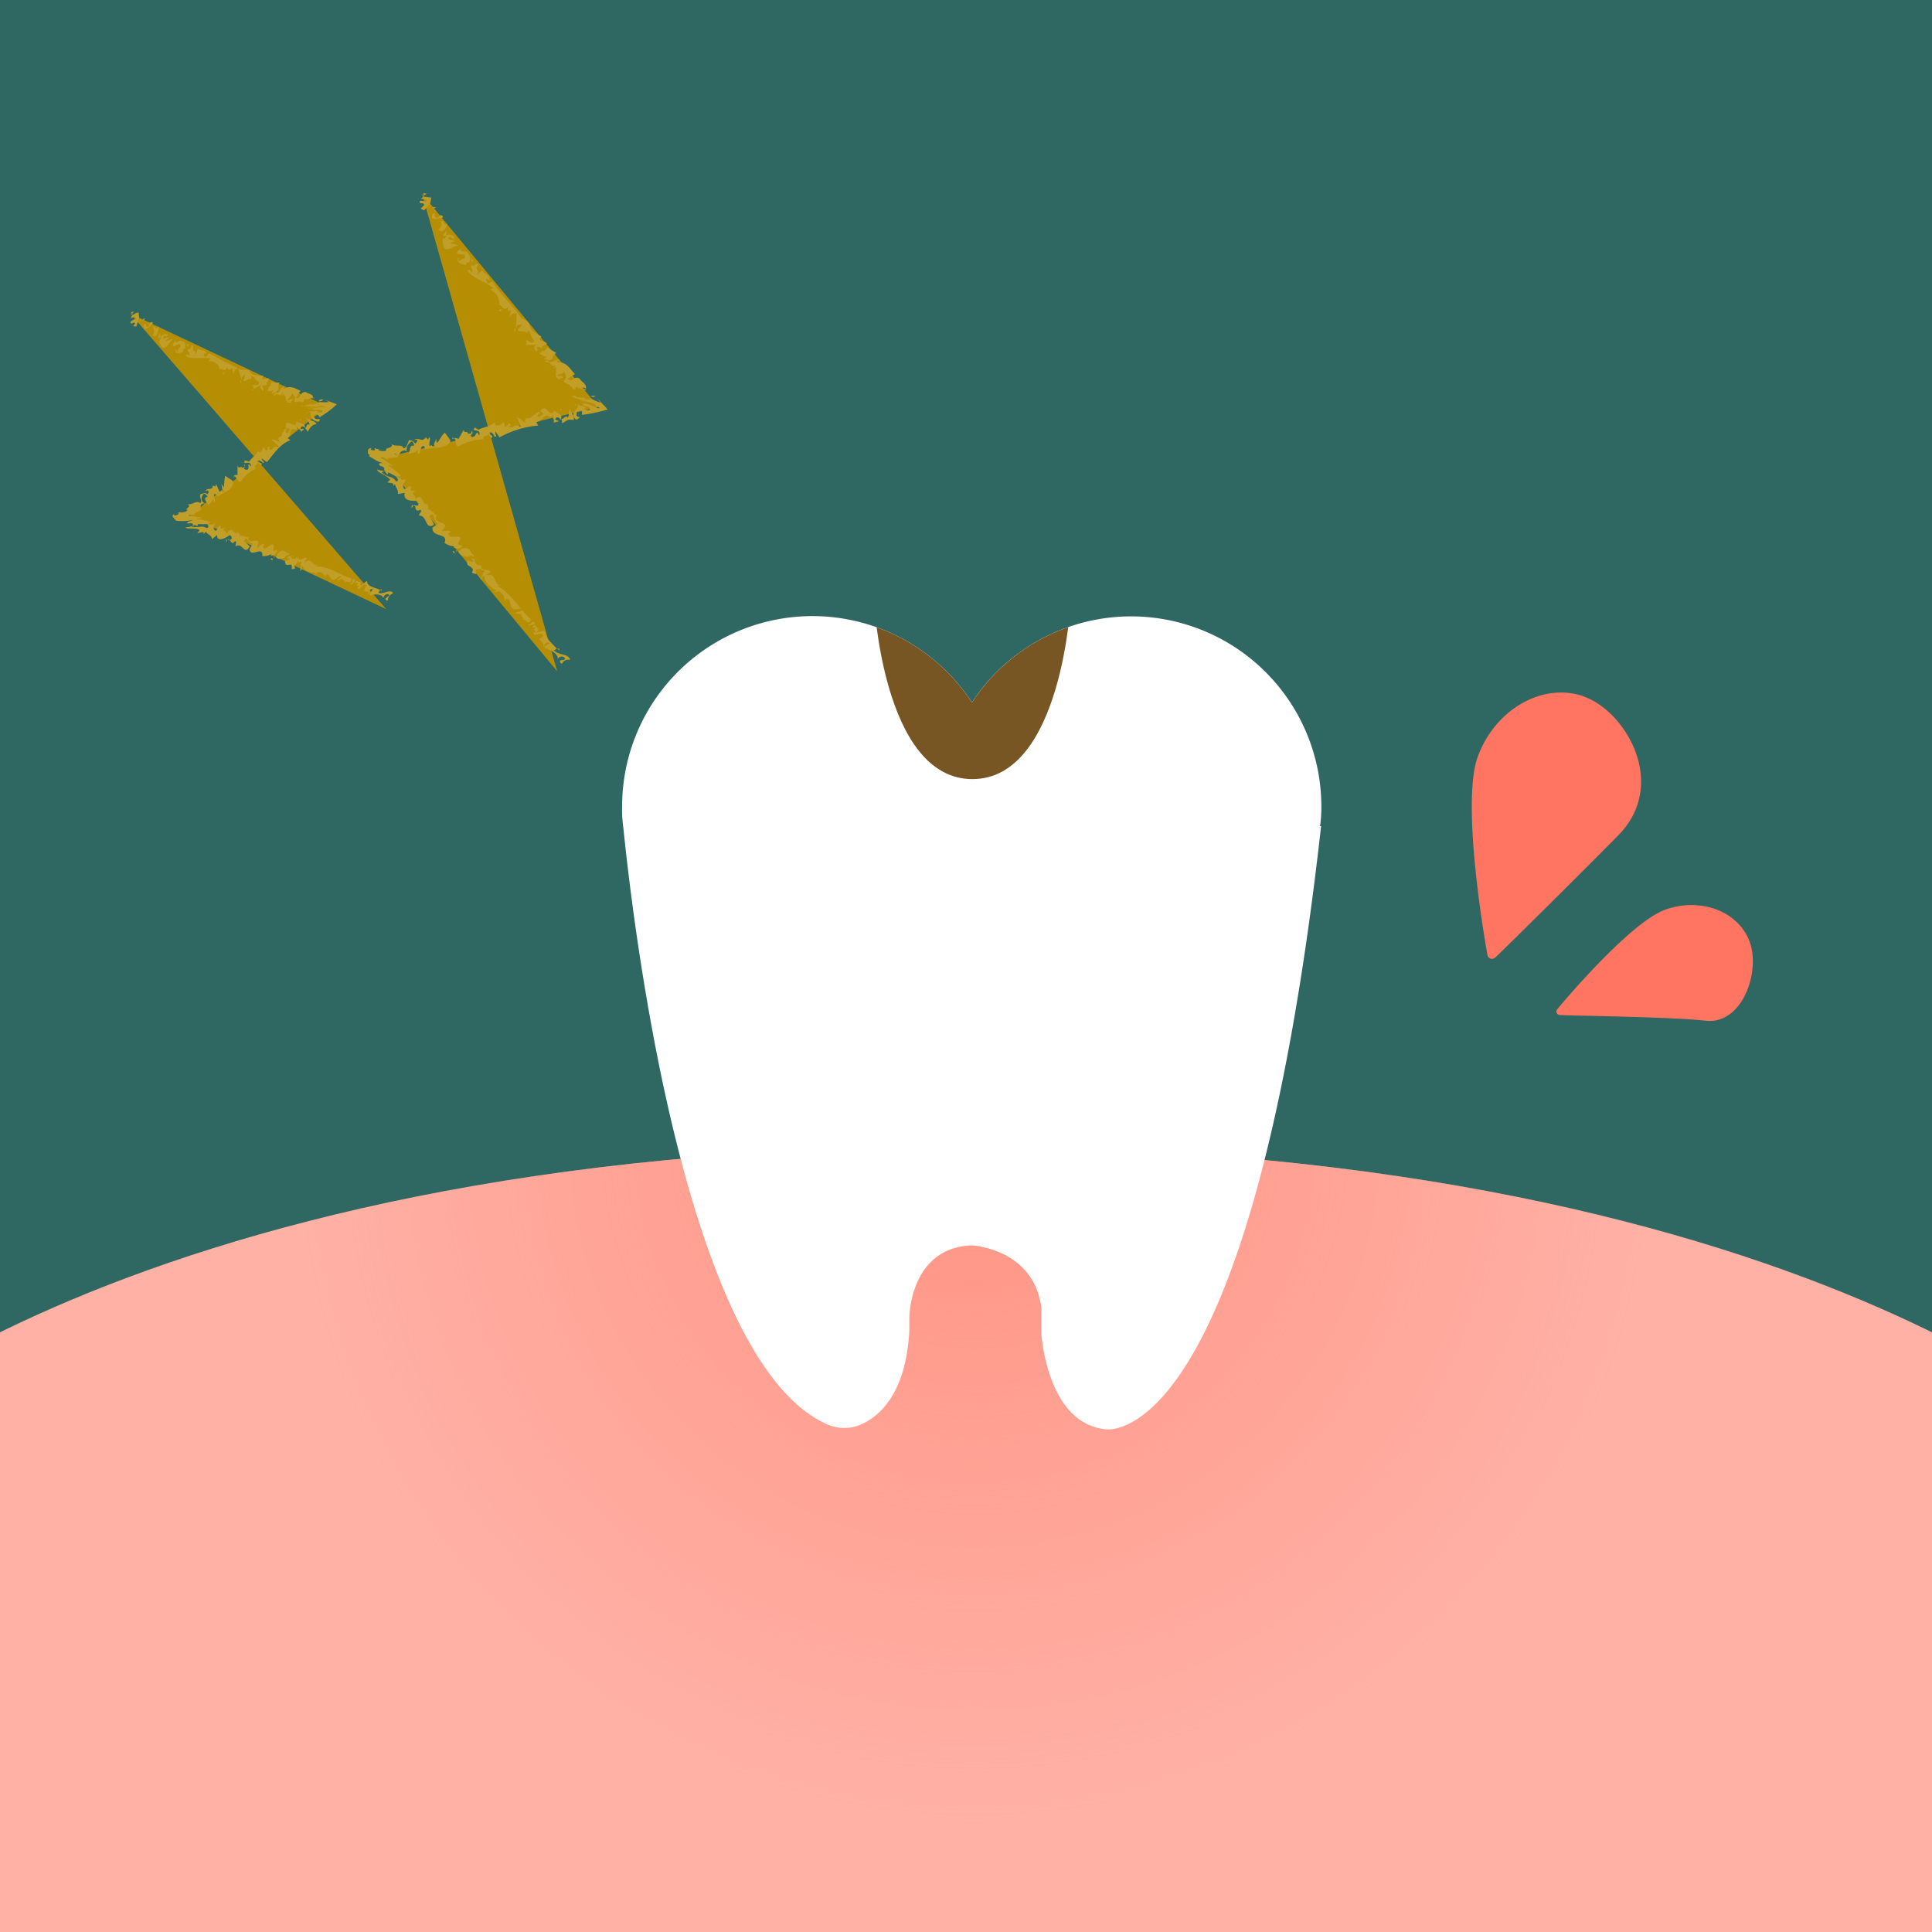 <svg id="レイヤー_1" data-name="レイヤー 1" xmlns="http://www.w3.org/2000/svg" xmlns:xlink="http://www.w3.org/1999/xlink" viewBox="0 0 150 150"><rect x="0" y="0" width="150" height="150" fill="#333333" stroke="none"/><defs><style>.cls-1{fill:none;}.cls-2{fill:#2ab7aa;opacity:0.4;isolation:isolate;}.cls-3{clip-path:url(#clip-path);}.cls-4{fill:#ff7561;}.cls-5{fill:#b68e04;}.cls-6{fill:#c09e27;}.cls-7{fill:#ffb1a6;}.cls-8{fill:url(#名称未設定グラデーション);}.cls-9{fill:#fff;}.cls-10{clip-path:url(#clip-path-2);}.cls-11{fill:#785624;}</style><clipPath id="clip-path"><rect class="cls-1" width="150" height="150"/></clipPath><radialGradient id="名称未設定グラデーション" cx="75.67" cy="93.39" r="53.07" gradientTransform="matrix(1, 0, 0, -1, 0, 182)" gradientUnits="userSpaceOnUse"><stop offset="0" stop-color="#ff9484"/><stop offset="1" stop-color="#ff9484" stop-opacity="0"/></radialGradient><clipPath id="clip-path-2"><path class="cls-1" d="M102.59,62.64a14.77,14.77,0,0,0-27.13-8.1A14.78,14.78,0,0,0,48.3,62.61a9.94,9.94,0,0,0,.08,1.53h0c.1.58,3.69,41.06,15.83,46.44a3.27,3.27,0,0,0,2.68,0c1.45-.66,3.45-2.45,3.71-7.26v-1s0-5.42,4.82-5.63c0,0,4.82.21,5.43,4.83v2s.4,7,5,7.45c0,0,11.26,2,16.72-46.83h-.08A10.31,10.31,0,0,0,102.59,62.64Z"/></clipPath></defs><title>img6</title><rect class="cls-2" width="150" height="150"/><g id="レイヤー_2" data-name="レイヤー 2"><g class="cls-3"><g id="contents"><path class="cls-4" d="M123,54.08c-3.22-1.15-6.93,1-8.27,4.68s.66,14.88.75,15.36a.36.36,0,0,0,.61.22c.37-.32,6.11-6,9.5-9.43,4-4,.63-9.67-2.59-10.82Z"/><path class="cls-4" d="M135.84,73.11c-.88-2.37-3.82-3.48-6.58-2.47s-8.12,7.43-8.35,7.71a.27.27,0,0,0,.17.45c.35.06,8.53.13,11.35.45S136.71,75.48,135.84,73.11Z"/><polyline class="cls-5" points="43.26 52.12 29.56 35.59 46.47 31.6 32.77 15.06"/><polygon class="cls-6" points="32.86 14.99 32.9 15.18 33.13 15.05 32.86 14.99"/><path class="cls-6" d="M32.66,16.19l.27.15c.47-.6.44-.29.56-1-.19,0-.61-.15-.8.07.1.07.42,0,.46.2-.21.08-.31-.07-.57,0,0,.35.25,0,.36.31Z"/><path class="cls-6" d="M33.44,16a1.56,1.56,0,0,0-.31.19C33.25,16.11,33.46,16.11,33.44,16Z"/><path class="cls-6" d="M33.61,16.06c.09.16-.21.17-.23.21l.5-.15Z"/><path class="cls-6" d="M34.07,16.66h.09S34.13,16.65,34.07,16.66Z"/><path class="cls-6" d="M34.35,16.91c.08-.16,0-.17-.19-.21h0c0,.17-.37.31-.4.13s.1-.29-.17-.26l-.08.34C33.7,17.11,34.17,16.91,34.35,16.91Z"/><path class="cls-6" d="M34.07,16.66,34,16.6C34,16.67,34,16.67,34.07,16.66Z"/><polygon class="cls-6" points="33.86 16.34 33.74 16.32 33.65 16.43 33.86 16.34"/><path class="cls-6" d="M34.76,17.37c-.38.26-.24-.37-.55-.18.17.17,0,.54-.2.66l.28.12C34.49,17.92,34.68,17.61,34.76,17.37Z"/><path class="cls-6" d="M34.19,18.52a.17.17,0,0,1,.1,0A.12.12,0,0,0,34.19,18.52Z"/><path class="cls-6" d="M35.67,19.06l-.76-.19c.15,0,.25-.16.38-.08-.13-.25-.38-.09-.49-.3.29-.33.28.29.49-.06a.53.53,0,0,0-.65-.16l.06-.39-.31.37c0,.17.42-.08.21.18a.24.24,0,0,1-.32.07c.18.07,0,.59.27.8S35.35,19,35.67,19.06Z"/><polygon class="cls-6" points="35.29 19.41 35.17 19.56 35.35 19.38 35.29 19.41"/><path class="cls-6" d="M36.2,19.54l-.44-.06a.73.73,0,0,1,.12-.2c-.08.08-.28.13-.34.2-.23.39.36.22.53.31.15.48-.19.13-.39.53-.07-.11,0-.18-.09-.33-.19.53.38.52.59.58,0-.07.09-.16,0-.22l.23.06A.65.65,0,0,0,36.2,19.54Z"/><path class="cls-6" d="M35.83,19.09c.1.07.11.13.07.18S36,19.09,35.83,19.09Z"/><path class="cls-6" d="M36.26,20.63s0,0-.07-.07S36.21,20.61,36.26,20.63Z"/><path class="cls-6" d="M36.54,20.16l.11.21.1-.2S36.61,20.09,36.54,20.16Z"/><path class="cls-6" d="M41.63,27.32c.12-.13.13-.25,0-.36.19-.13.3.07.47.07,0-.28.21-.17.35-.36-.15-.22-.46-.11-.59-.37a.45.45,0,0,0,.17-.18c-.33-.17-.86-.46-.91-.84s-.37-.41-.67-.61c-.64-1-1.58-1.72-2.2-2.81l-.46.15c.14-.19-.19-.22.06-.39,0,.09.08.11.13.17.14-.46-.47-.52-.56-.85,0,.08-.31.37-.42.34.4-.3-.24-.28.14-.72-.09-.33-.35.27-.49,0-.25.16.09.33,0,.52s-.11-.29-.34-.08c.22.5,1.32.86,2,1.37l-.27.11a1.16,1.16,0,0,1,.71,1.24c.15-.23.28.56.7.13a.66.66,0,0,0,0,.32l.17-.09c.13.17-.12.33,0,.5.1-.29.27-.2.48-.28a7,7,0,0,1-.06,1.15.68.68,0,0,0,.14-.28c0,.19.21,0,.31,0s-.16.32-.29.42c.11.29.69,0,.66.3l.16-.23c.24.19.18.58.47.78-.18.36-.42,0-.63,0,0,.1.06.23,0,.34a7,7,0,0,1,.83,0C41.28,26.9,41.57,27.22,41.63,27.32Z"/><path class="cls-6" d="M40.88,26.72h-.17s.08,0,.09.07A.24.24,0,0,0,40.88,26.72Z"/><path class="cls-6" d="M41.63,27.32Z"/><path class="cls-6" d="M40,25.81a1.94,1.94,0,0,0,0-.38A.32.32,0,0,0,40,25.81Z"/><path class="cls-6" d="M38.93,24c-.08,0-.12.06-.21.08C38.79,24.22,38.89,24.2,38.93,24Z"/><polygon class="cls-6" points="41.06 27.05 41.29 27.2 41.41 27.22 41.06 27.05"/><path class="cls-6" d="M45.47,30.2c.08-.16,0-.31-.13-.45A2,2,0,0,1,45,29.4c-.45-.29-.58.39-.92,0l.56-.35c-.34-.35-.67-1-1.38-.92a.16.16,0,0,1,.21-.17c-.23-.23-.82.47-.93,0,.57,0,.21-.35.6-.52h.08c-.21-.18-.6-.33-.7-.48-.13.1-.23.39-.4.21,0,.1-.13.19-.27.29.3.07.3.25.57.23-.08.25-.12,0-.19.22h.28c.06.15-.27,0-.15.23a.37.37,0,0,1,.43.15h-.09c.16,0,.2.27.43,0l-.17.36.17-.18c.17.35-.2.84.35,1,0-.14.15-.14.23-.12,0-.27-.3-.07-.45-.2.17-.18.61-.12.57-.39-.06.39.34.35-.07.83.17.26.47.16.57.49l-.08,0c.18-.11.18,0,.2.07s0,.13.23.08a1.07,1.07,0,0,0,0-.13c.14-.1.18,0,.27,0a.22.22,0,0,0-.12.08c.28-.13.55.12.68.14,0-.14-.42-.2-.57-.26C45.2,30.18,45.42,30,45.47,30.2Z"/><path class="cls-6" d="M42.57,28.4h.17A.23.23,0,0,0,42.57,28.4Z"/><path class="cls-6" d="M45.6,31.17c0,.07-.43-.12-.59-.11a2.13,2.13,0,0,0,.55.15,2.15,2.15,0,0,1,.67.18c-.13,0,0,.1.21.21s.07.09,0,.1a8,8,0,0,0-1.1-.41c.14.08-.28,0-.35,0,.55.12,0,.14.61.28.34.16.23.36-.1.25s-.06-.12,0-.15c-.35-.24-.37-.09-.71-.31.35.37-.64.57-.12,1.18.19.09.25-.09.37-.16-.47,0-.19-.34-.27-.45.21.07.25-.17.41,0a1.06,1.06,0,0,1,0,.28,11.4,11.4,0,0,0,2-.42c-.27-.3-.55-.59-.81-.85l.25.32A2.93,2.93,0,0,1,46,31a3.83,3.83,0,0,1-.59,0s-.13-.1.11-.08a1.91,1.91,0,0,0-.67-.06c-.17-.07,0-.11-.37-.13-.2.06-.11,0,0,.08s.3.08.08.08Q45.05,31,45.6,31.17Z"/><path class="cls-6" d="M44.87,30.69h.33l-.2,0Z"/><path class="cls-6" d="M46.25,30.73h-.36C45.93,30.85,46.11,30.85,46.25,30.73Z"/><path class="cls-6" d="M44.66,31.36l-.07.1.17,0A.28.28,0,0,1,44.66,31.36Z"/><path class="cls-6" d="M43.63,32.86c.34-.13.41-.37.9-.24.15-.35-.26-.53-.23-.82-.19,0-.06.48-.23.62-.14-.24-.28.13-.49.11A.54.54,0,0,1,43.63,32.86Z"/><path class="cls-6" d="M42.2,32.16c-.16,0-.27.27-.42.18s.06-.25.16-.23c-.15-.35-.16.1-.39-.11a.19.19,0,0,1,.07.18c-.45,0-.17.36-.77.28-.06.12-.14.14-.06.38-.39-.23-.23-.27-.67-.45a4.61,4.61,0,0,1,.32.74c-.63-.3-.53.19-.94,0,0,0,.06-.11.16-.09-.14-.42-.27.14-.47.1l-.07-.37c-.16.1-.41.41-.69.19v-.19c-.38.38-.93.38-1.28.6l-.26-.18c-.46.4.55,0,.3.64-.22-.66-.22.28-.58.09-.2-.23.27-.21,0-.48,0,.36-.14.14-.27.27,0-.33-.34,0-.33-.35l-.42.73a.26.26,0,0,0-.37,0l0,0c.3-.07,0,.5.4.57a3.89,3.89,0,0,1,1.9-.55c0-.46.4-.09.41-.48,0,.14.12.25.17.39.37-.19-.15-.22-.09-.41s.36.14.38.3c.29,0,0-.13.09-.4l.3.45a7.46,7.46,0,0,1,3-.92l-.15-.29c.5.06.6-.86,1.16-.3l.08-.29c0,.17.19.44.12.68.1-.13.26,0,.37-.17l-.26-.09c.1-.3.31-.18.42,0,.27-.39-.33-.48-.46-.72-.35.68-.61-.44-1-.09C41.84,32,42.18,32,42.2,32.16Z"/><path class="cls-6" d="M43,32.86a.29.29,0,0,0,0-.1A.32.32,0,0,0,43,32.86Z"/><path class="cls-6" d="M35.25,34h-.13C35.1,34.15,35.16,34.08,35.25,34Z"/><polygon class="cls-6" points="43.62 31.73 43.49 31.75 43.55 31.89 43.62 31.73"/><path class="cls-6" d="M33.82,34v.16A.32.32,0,0,0,33.82,34Z"/><path class="cls-6" d="M29.42,34.88h.13A.16.16,0,0,0,29.42,34.88Z"/><path class="cls-6" d="M34.51,42.15a1.52,1.52,0,0,0,.84.28l-.14.09c.15,0,.62.21.67-.19h-.15c-.39-.08.07-.35,0-.6-.25-.18-.83.09-.88-.2-.09-.08,0-.17.17-.22-.13-.23-.56,0-.73-.1.92-.85-.77-.4-.4-1.2-.23-.12-.36-.44-.74-.52.35-.07-.17-.24.15-.42-.62.4-.32-.89-1.06-.35-.07-.49-.06,0-.2-.48.08-.07.13,0,.17,0,0-.27-.49,0-.27-.37-.2-.34-.23.11-.57.09-.18-.38,0-.37.14-.79-.36.25-.35-.07-.65-.08,0,0,.13.32-.12.28-.29-.47-.54-.2-1.1-.69.37-.31.39.45.5,0,.46.2.57.38,1,.29a3.23,3.23,0,0,0-1-.8c0-.15.39.11.35,0a10.07,10.07,0,0,0-.92-.63h.24l.36.17c-.2-.12,0-.15.23-.17s.46,0,.53-.12c-.16-.09-.28-.15-.3-.23.3.25.32.16.42,0a.41.41,0,0,1,.56-.16h0a.48.48,0,0,1,.07-.49.76.76,0,0,1,.32-.28.63.63,0,0,1,.15.36c-.4-.15-.29.51-.46.74.12-.24.61-.14.74-.46v.32c.34,0,.13-.75.54-.55v.23c.69-.19,1.6,0,2-.62,0-.19-.38-.56-.42-.7-.29.24-.41.61-.63.82l-.08-.35c0,.25-.27.47-.06.61-.16.23-.23-.27-.42,0-.07-.37.07-.44,0-.74l-.16.23c0-.16-.15-.09-.12-.25-.28.53-.58,0-.92.25h.24c0,.2-.09.21-.17.29-.18-.26-.23-.21-.46-.28-.13.2-.15.59-.44.65-.1-.38-.62-.07-.94-.34.22.35-.58.28-.39.47-.08.1-.35.12-.63,0a.09.09,0,0,1,.06-.08h-.21s-.09-.06-.08-.07c-.2,0,.22.23-.29.15-.15-.07,0-.1,0-.15-.41,0-.23.3-.3.4.15.12.2.19.08.23.37.15.68.51,1.26.54-.16,0-.68-.07-.37.21.59.16.08.3.52.48-.67-.22-.11,0-.76-.2,0,.25.81.47,1,.79,0,.07-.14.12-.19.21.23.08.58,0,.41.31l.18-.17c0,.24.28.42.21.77l.53-.1c-.16.59.49.67,1,.61.07.11.12.32,0,.38h-.22c.11.16,0,.51.42.34.22.07-.12.29-.08.44.68,0,.43,1.16,1.16.71a3.43,3.43,0,0,0-.39-.69c.13,0,.22-.16.31-.08s.09.54.39.68l-.44.32C33.55,41.79,34.85,41.33,34.51,42.15Z"/><path class="cls-6" d="M32,39.1l-.07.35.16-.17A.14.14,0,0,1,32,39.1Z"/><path class="cls-6" d="M32.1,39.28h.17a.15.15,0,0,0-.13-.07Z"/><path class="cls-6" d="M35.15,42.78a.25.25,0,0,0,.15.19C35.32,42.88,35.25,42.76,35.15,42.78Z"/><polygon class="cls-6" points="35.45 42.88 35.44 42.73 35.38 42.76 35.45 42.88"/><path class="cls-6" d="M40,47.62l.48.07c-.09.15.33.34,0,.42.44-.08.44.52.77,0-.82-.69-1.5-2-2.66-2.64h.3c-.75-.2-.18-1-1.19-.81l.4-.24c-.09-.31-.86,0-.69-.55L37.3,44c0-.06,0-.14-.06-.2v.08c-.28,0-.34-.16-.38-.4s.11,0,.18.06c0-.17-.29-.1-.39-.22s.16-.13.22-.16c-.47-.25-.24-.73-1-.56-.12,0-.1.25-.26.15,0,.39.41.41.74.52l0-.06c.66-.24,0,.23.46.34-.27.1-.37,0-.53,0-.11.66.69.23.37.87h0c0,.09.16.1.27.14s0-.18,0-.27.37-.11.48-.16c-.15.27.2,0,.2.25-.17.22-.29,0-.44.09h.28c.14.14-.11.34-.16.5.26,0,0-.17.36-.25-.13.38.52,1,1,1.16-.12-.09-.26.15-.34,0,0,.09.25.17.41,0a.87.87,0,0,1,.49.81l.11-.19c.42,0,.17.61.59.8h0c.12.07.58-.17.65.09C40.24,47.56,40.18,47.45,40,47.62Z"/><path class="cls-6" d="M41.28,48.41,41,48.5c0,.15.45,0,.57-.09-.11,0-.09-.22-.23-.12S41.2,48.39,41.28,48.41Z"/><path class="cls-6" d="M43,50.48c.09,0,.16-.08.24-.12-.4-.42-.94-.9-.91-1.22s-.42,0-.65-.08l.15-.27c-.23,0-.24-.5-.52-.08,0,0,.25-.06.25.09l-.14.09.21.16-.21.07c0,.46.64-.21.77.25l-.32.26c.17.24.37.26.34.62,0,0,.16-.13.07-.12s.07-.21.19-.26c.53.13-.23.11-.17.45.46.11,1.1.5,1,.88a.32.32,0,0,1,.57-.09c0,.17-.23.11-.35.16s0,.23.11.27a.53.53,0,0,1,.64-.3C44.17,50.72,43.33,50.9,43,50.48Z"/><path class="cls-6" d="M43.42,50.37a.12.12,0,0,0-.13,0l.14.15Z"/><polyline class="cls-5" points="29.98 47.29 14.68 40.06 25.42 31.57 10.12 24.35"/><polygon class="cls-6" points="10.17 24.25 10.25 24.38 10.4 24.17 10.17 24.25"/><path class="cls-6" d="M10.34,25.34h.25c.2-.73.26-.46.17-1.08-.16,0-.52.17-.61.44.09,0,.33-.19.41,0-.14.17-.26.09-.44.31.09.3.2-.11.37.09Z"/><path class="cls-6" d="M10.9,24.79a2,2,0,0,0-.19.31C10.78,25,11,24.9,10.9,24.79Z"/><path class="cls-6" d="M11.06,24.78c.12.09-.12.25-.12.29l.35-.36Z"/><path class="cls-6" d="M11.58,25.06h.08C11.67,25,11.62,25,11.58,25.06Z"/><path class="cls-6" d="M11.86,25.13c0-.17-.09-.12-.21-.09h0c0,.16-.2.44-.28.3s0-.29-.2-.14v.32C11.41,25.61,11.73,25.22,11.86,25.13Z"/><path class="cls-6" d="M11.58,25.06H11.5C11.5,25.11,11.54,25.09,11.58,25.06Z"/><polygon class="cls-6" points="11.32 24.9 11.23 24.93 11.18 25.07 11.32 24.9"/><path class="cls-6" d="M12.31,25.32c-.23.4-.29-.19-.48.12.18.06.17.44,0,.65h.25A1.13,1.13,0,0,0,12.31,25.32Z"/><path class="cls-6" d="M12.19,26.55a.16.16,0,0,1,.08,0A.12.12,0,0,0,12.19,26.55Z"/><path class="cls-6" d="M13.5,26.29l-.65.21c.11-.11.15-.25.28-.25-.17-.15-.32.11-.47,0,.14-.41.3.11.37-.29a.49.49,0,0,0-.55.18l-.06-.35-.14.46c0,.16.31-.27.21,0s-.15.19-.23.21c.16,0,.16.49.43.54S13.23,26.42,13.5,26.29Z"/><polygon class="cls-6" points="13.29 26.77 13.24 26.95 13.33 26.72 13.29 26.77"/><path class="cls-6" d="M14,26.44l-.36.16a.87.87,0,0,1,0-.23c0,.1-.18.24-.21.33-.08.44.34,0,.5,0,.25.33-.11.2-.16.63-.09,0,0-.15-.16-.23,0,.53.44.25.62.2,0-.06,0-.18-.06-.18l.19-.06C14.46,26.68,14.38,26.54,14,26.44Z"/><path class="cls-6" d="M13.63,26.25c.1,0,.12.06.1.11C13.75,26.25,13.76,26.16,13.63,26.25Z"/><path class="cls-6" d="M14.39,27.32h-.07C14.25,27.32,14.34,27.33,14.39,27.32Z"/><path class="cls-6" d="M14.48,26.8l.14.12v-.21A.14.14,0,0,0,14.48,26.8Z"/><path class="cls-6" d="M20.44,30.34c.06-.16,0-.27-.1-.3.11-.2.26-.08.39-.17-.1-.21.12-.25.17-.47-.18-.11-.39.13-.56,0a.56.56,0,0,0,.09-.23c-.3,0-.8,0-1-.27s-.4-.17-.69-.19q-1.28-.58-2.49-1.29l-.32.35c0-.22-.21-.1-.06-.35,0,.07.09,0,.15.07,0-.45-.51-.2-.67-.44,0,.09-.14.46-.24.49.23-.45-.27-.12-.09-.67-.16-.24-.2.39-.4.21-.15.26.16.24.11.46s-.17-.19-.29.09c.31.31,1.27.08,1.92.2l-.18.22a.78.78,0,0,1,.89.65v0c.06-.26.37.33.59-.23,0,.16,0,.15.13.25L18,28.6c.15.08,0,.33.18.39,0-.29.16-.3.3-.47.07.35.2.69.27,1a.79.79,0,0,0,0-.3c.08.14.17-.09.24-.16s0,.34-.11.49c.17.19.53-.34.6-.07l.06-.27c.24,0,.3.4.58.43,0,.39-.33.19-.5.29,0,.09.11.16.09.28a6.68,6.68,0,0,1,.67-.37C20,30.15,20.37,30.27,20.44,30.34Z"/><path class="cls-6" d="M19.69,30.19l-.13.1h.09A.31.31,0,0,0,19.69,30.19Z"/><path class="cls-6" d="M20.44,30.34Z"/><path class="cls-6" d="M18.76,29.85a1.86,1.86,0,0,0-.06-.34A.31.31,0,0,0,18.76,29.85Z"/><path class="cls-6" d="M17.42,28.89c-.07,0-.07.11-.14.17C17.37,29.11,17.44,29,17.42,28.89Z"/><polygon class="cls-6" points="19.92 30.38 20.14 30.39 20.24 30.36 19.92 30.38"/><path class="cls-6" d="M24.28,30.9c.11-.3-.36-.31-.55-.47-.5,0-.36.6-.74.46l.34-.56c-.36-.13-.79-.48-1.33-.1,0-.08,0-.2.12-.24-.24-.09-.52.79-.73.44.46-.23.07-.39.32-.72h.06c-.21,0-.56,0-.68-.07-.08.15-.07.44-.26.37.06.06,0,.22-.13.37.26-.08.31.07.51-.08,0,.25-.1,0-.09.28l.23-.12c.08.1-.2.15-.06.27a.29.29,0,0,1,.38-.08l-.07,0c.14,0,.23.13.34-.22v.38l.09-.23c.23.21.08.8.56.68,0-.11.08-.19.15-.21-.07-.22-.26.08-.41,0,.09-.23.45-.39.34-.6.06.35.36.13.18.73a.41.41,0,0,0,.31,0h.14l-.06.07c.3-.31-.07.17.35-.09a.63.63,0,0,0,0-.1.27.27,0,0,1,.27-.1.34.34,0,0,0-.12.11,1.28,1.28,0,0,1,.7-.15c-.06-.08-.44,0-.6,0C24,31,24.22,30.82,24.28,30.9Z"/><path class="cls-6" d="M21.48,30.78l.13-.1A.23.23,0,0,0,21.48,30.78Z"/><path class="cls-6" d="M24.49,31.57c0,.06-.45.07-.62.14.46,0,.63-.17,1.27-.21-.14,0,0,.06.23.08s.12,0,.1,0a10.39,10.39,0,0,0-1.18.11c.17,0-.24.08-.29.11.53-.11.13.08.69,0,.39,0,.45.16.1.21s-.13-.06-.1-.1a3.06,3.06,0,0,1-.8,0c.55.13-.1.6.76.83.22,0,.13-.15.18-.23-.4.14-.4-.16-.55-.21.22,0,.08-.2.37-.11a1.09,1.09,0,0,1,.17.2,7.37,7.37,0,0,0,1.33-1c-.3-.12-.61-.24-.89-.33l.28.15a3.12,3.12,0,0,1-.72,0,6.32,6.32,0,0,1-.6.23s-.14,0,.1-.1a3,3,0,0,0-.69.2c-.18,0,0-.1-.39,0h0c.11-.07.31,0,.09,0Z"/><polygon class="cls-6" points="23.71 31.49 24.05 31.39 23.83 31.41 23.71 31.49"/><path class="cls-6" d="M25.11,31c-.13,0-.24,0-.37.1C24.8,31.22,25,31.15,25.11,31Z"/><path class="cls-6" d="M23.79,32a.42.42,0,0,1,0,.09H24A.46.46,0,0,1,23.79,32Z"/><path class="cls-6" d="M23.88,33.52c.09-.1.13-.22.23-.34a.75.75,0,0,1,.47-.26c-.13-.28-.59-.26-.78-.47-.15,0,.3.34.22.53-.24-.15-.18.22-.34.26A.68.68,0,0,1,23.88,33.52Z"/><path class="cls-6" d="M22.5,33.33c-.1.08-.08.32-.23.28s-.07-.24,0-.25c-.27-.27-.07.13-.34,0a.14.14,0,0,1,.13.13c-.32.14,0,.36-.44.47a.39.39,0,0,0,.13.35c-.39-.09-.29-.17-.7-.2a5.78,5.78,0,0,1,.58.56c-.61-.08-.31.32-.73.23,0,0,0-.12.08-.13-.3-.32-.13.21-.3.23l-.22-.3c-.07.13-.11.48-.42.37l0-.15c-.11.45-.52.6-.67.91L19,35.75c-.16.49.41-.16.51.47-.46-.51,0,.31-.39.25s.1-.26-.19-.43c.18.31,0,.16-.08.32-.18-.28-.24.13-.41-.21v.76a.19.19,0,0,0-.3.1c.19-.15.26.43.57.38a2.44,2.44,0,0,1,1.16-1c-.24-.39.25-.19.08-.54l.31.29c.19-.27-.21-.15-.26-.33s.33,0,.42.15c.19-.12-.06-.11-.12-.38l.43.3c.47-.57,1-1.42,1.82-1.7L22.31,34c.4-.09,0-.93.73-.61L23,33c0,.16.34.33.4.56,0-.15.17-.12.19-.26h-.24c-.06-.29.15-.25.33-.09,0-.42-.47-.32-.68-.49.06.7-.66-.2-.8.22S22.41,33.19,22.5,33.33Z"/><path class="cls-6" d="M23.41,33.7a.29.29,0,0,0,0-.1A.31.31,0,0,0,23.41,33.7Z"/><path class="cls-6" d="M18.19,37l-.07.08C18.14,37.17,18.15,37.09,18.19,37Z"/><polygon class="cls-6" points="23.36 32.53 23.27 32.59 23.37 32.69 23.36 32.53"/><path class="cls-6" d="M17.09,37.37l.1.13A.41.41,0,0,0,17.09,37.37Z"/><path class="cls-6" d="M14.06,39.64l.09-.06C14.09,39.6,14.07,39.62,14.06,39.64Z"/><path class="cls-6" d="M20.37,43.17A1.2,1.2,0,0,0,21.1,43l-.08.14c.13,0,.54-.13.47-.49l-.11.11c-.33.12,0-.32-.17-.5-.24,0-.63.48-.75.26-.09,0,0-.17.07-.27-.17-.13-.44.27-.6.27.48-1.16-.71,0-.65-.81-.22,0-.4-.2-.73-.08.25-.23-.2-.12,0-.42-.37.63-.5-.59-.93.22-.19-.37,0,0-.29-.31,0-.09.1-.07.13-.07-.06-.24-.38.25-.31-.18-.25-.19-.15.2-.42.35-.24-.23-.13-.32,0-.69-.28.35-.29.11-.6.22,0,0,.16.2-.1.25-.34-.24-.57,0-1.17-.11.36-.36.43.19.51-.2.48,0,.62.07,1-.14a2.59,2.59,0,0,0-1.08-.23c0-.1.41-.06.36-.13a8.66,8.66,0,0,0-1-.13s0-.06.17-.1h.41c-.25,0-.11-.1.06-.19s.36-.17.34-.26a1.1,1.1,0,0,1-.41,0c.42.06.38,0,.36-.12s0-.31.35-.3c-.41-.18-.3-.55-.11-.76.15,0,.24.16.31.24-.47.07,0,.51.1.71-.06-.22.31-.23.25-.56l.14.29c.24-.13-.25-.7.15-.64l.12.2c.42-.37,1.19-.46,1.23-1.15-.09-.17-.54-.38-.64-.49a6,6,0,0,0-.09.91l-.22-.28c.12.22,0,.49.24.55,0,.25-.29-.17-.32.11-.22-.3-.15-.41-.35-.65v.25c0-.15-.16,0-.21-.18,0,.55-.45.13-.57.49l.18-.06c.13.16,0,.21,0,.31-.25-.17-.31-.08-.6,0-.06.25.2.53,0,.67-.35-.22-.55.16-1,.09.43.16-.26.39,0,.45,0,.1-.19.2-.53.2v-.07l-.14.1h-.12s.34.08-.12.2c-.18,0-.09-.06-.1-.11-.29.18,0,.28,0,.37s.22.07.1.14A3.82,3.82,0,0,0,15,40.36c-.17.09-.7.2-.37.29.61-.1.1.19.57.16-.7.08-.11.06-.79.13,0,.18.87,0,1.08.22,0,.07-.14.14-.17.22.25,0,.57-.19.49.1l.16-.2c.11.19.49.28.49.59l.39-.34c0,.57.57.32,1,0,.08.06.18.21.14.3l-.17.11c.13.08.18.4.42.08.19,0,0,.3.06.4.52-.37.65.76,1.1,0-.11-.06-.26-.31-.49-.39.1-.07.13-.24.22-.22s.22.41.5.38l-.26.48C19.52,43.33,20.41,42.32,20.37,43.17Z"/><path class="cls-6" d="M17.56,41.82v.32l.08-.22S17.57,41.92,17.56,41.82Z"/><path class="cls-6" d="M17.68,41.93l.14-.06a.1.1,0,0,0-.12,0Z"/><path class="cls-6" d="M21,43.38a.16.16,0,0,0,.17.09C21.2,43.39,21.12,43.32,21,43.38Z"/><polygon class="cls-6" points="21.3 43.32 21.26 43.21 21.22 43.26 21.3 43.32"/><path class="cls-6" d="M26.17,45.1l.4-.18c0,.17.35.13.13.34.32-.28.49.22.61-.35-.84-.18-1.73-1-2.81-.92l.24-.14c-.64.19-.41-.74-1.15-.11l.24-.39c-.15-.21-.68.41-.69-.13l-.06.18c-.06,0,0-.11-.1-.14v.09c-.23.09-.31,0-.41-.15s.1,0,.16,0c0-.17-.26.06-.37,0s.09-.19.13-.24c-.43,0-.39-.49-.92,0-.08.1,0,.25-.16.25.14.3.44.15.73.08h-.06c.45-.52.06.2.45.06-.19.21-.3.15-.41.26.09.6.61-.14.53.54h0c0,.08.15,0,.25,0a.61.61,0,0,0-.06-.24c.1,0,.26-.27.33-.37,0,.3.17-.08.23.11s-.21.17-.32.28l.23-.1c.15,0,0,.33,0,.5.21-.13,0-.17.21-.38,0,.37.68.59,1.09.49-.12,0-.16.25-.27.15,0,.08.24,0,.33-.16.29-.07.5.18.61.44v-.22c.31-.24.3.43.68.38h0c.11,0,.41-.42.54-.24C26.35,44.93,26.27,44.87,26.17,45.1Z"/><path class="cls-6" d="M27.4,45.15l-.22.22c.08.11.36-.17.42-.35-.1,0-.13-.14-.22,0S27.33,45.16,27.4,45.15Z"/><path class="cls-6" d="M29.36,46c.07,0,.1-.15.15-.21-.43-.16-1-.3-1-.58s-.31.24-.53.25v-.3c-.17.12-.32-.3-.43.18,0,0,.18-.17.22,0l-.08.14h.21l-.15.16c.13.39.44-.48.67-.16l-.18.38c.2.12.36,0,.44.35,0,0,.09-.19,0-.13a.41.41,0,0,1,.08-.31c.45-.15-.15.2,0,.46.39-.13,1-.11,1,.27,0-.29.28-.44.42-.35s-.15.2-.23.3.06.2.16.17a.61.61,0,0,1,.42-.56C30.3,45.67,29.69,46.23,29.36,46Z"/><path class="cls-6" d="M29.61,45.75a.11.11,0,0,0-.1.06l.15.06Z"/><path class="cls-7" d="M-16,181V114S7.5,89,75,89s91,25,91,25v67Z"/><path class="cls-8" d="M-16,154V114S7.5,89,75,89s91,25,91,25v40Z"/><g id="_グループ_" data-name=" グループ "><path class="cls-9" d="M102.59,62.64a14.77,14.77,0,0,0-27.13-8.1A14.78,14.78,0,0,0,48.3,62.61a9.94,9.94,0,0,0,.08,1.53h0c.1.58,3.69,41.06,15.83,46.44a3.27,3.27,0,0,0,2.68,0c1.45-.66,3.45-2.45,3.71-7.26v-1s0-5.42,4.82-5.63c0,0,4.82.21,5.43,4.83v2s.4,7,5,7.45c0,0,11.26,2,16.72-46.83h-.08A10.31,10.31,0,0,0,102.59,62.64Z"/></g><g class="cls-10"><path class="cls-11" d="M67.85,46.49s.64,14,7.65,14,7.65-14,7.65-14Z"/></g></g></g></g></svg>